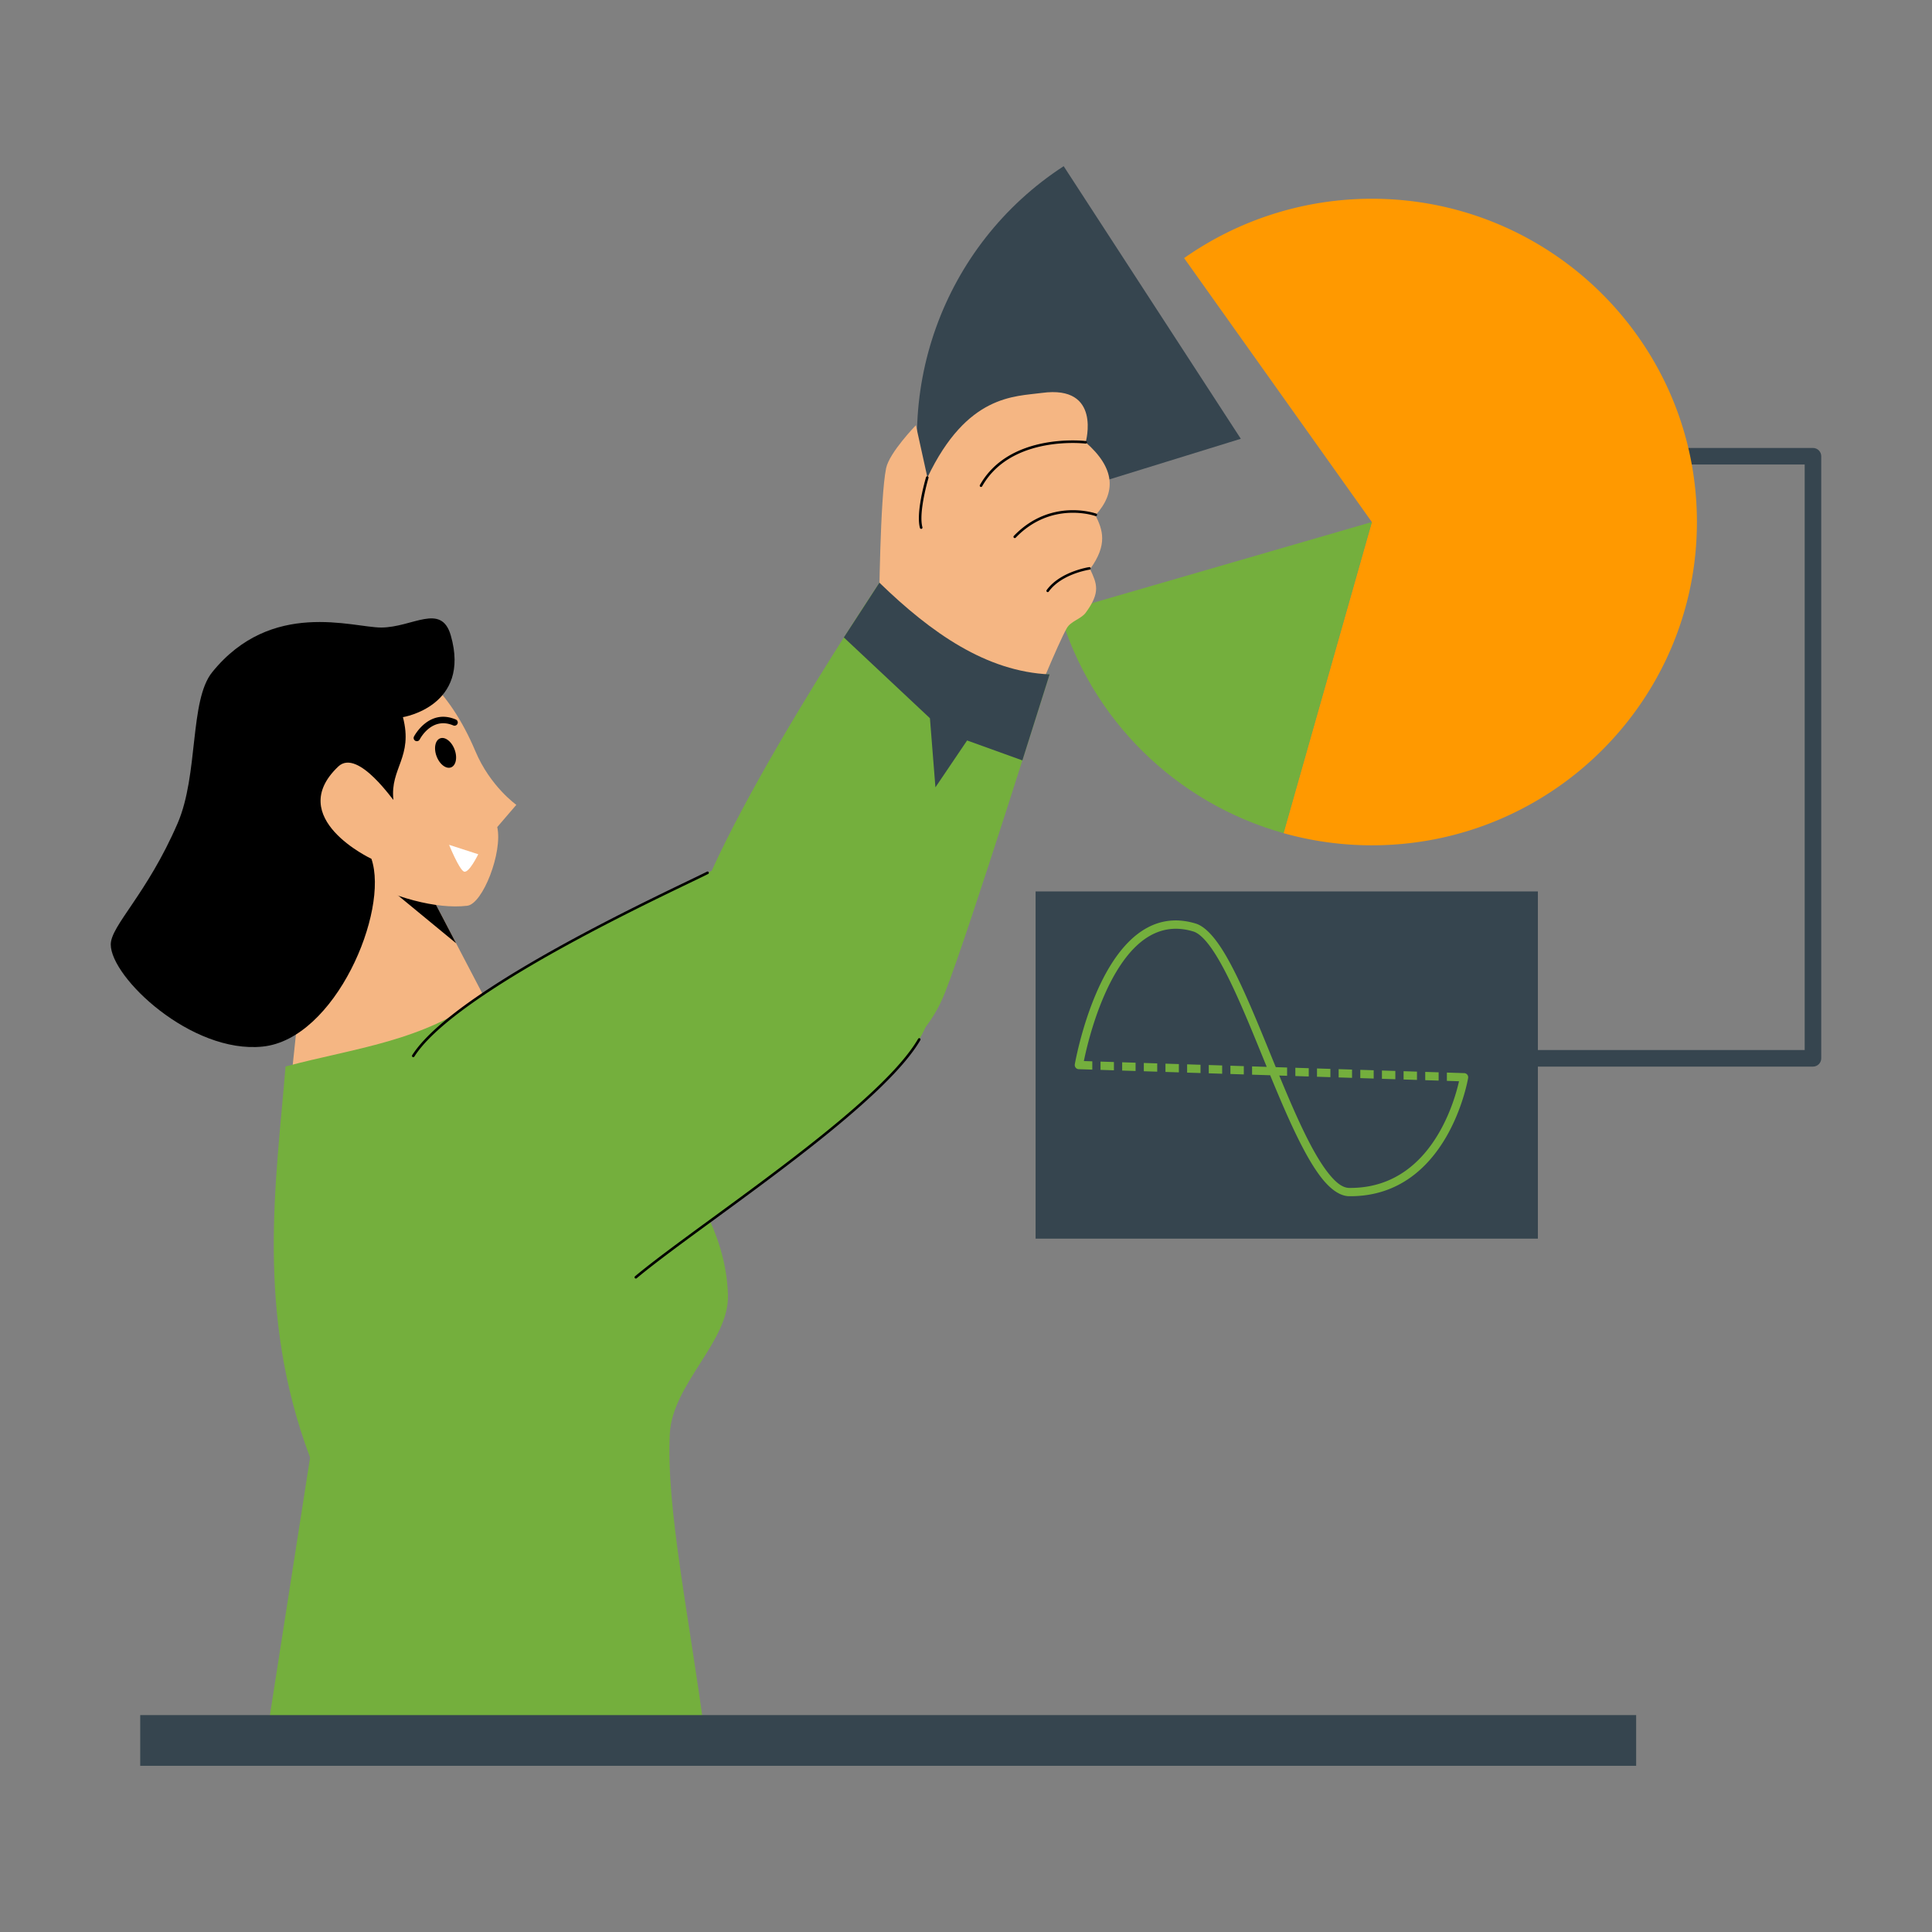 <svg id="SvgjsSvg1101" width="360" height="360" xmlns="http://www.w3.org/2000/svg" version="1.1" xmlns:xlink="http://www.w3.org/1999/xlink" xmlns:svgjs="http://svgjs.com/svgjs"><rect width="100%" height="100%" fill="#808080" stroke="none"/><defs id="SvgjsDefs1102"></defs><g id="SvgjsG1103"><svg xmlns="http://www.w3.org/2000/svg" fill-rule="evenodd" stroke-linejoin="round" stroke-miterlimit="2" clip-rule="evenodd" viewBox="0 0 3000 3000" width="360" height="360"><path fill="none" d="M0 0h3000v3000H0z" class="selectable"></path><path fill="#36454f" d="M2575.46 721.308h226.837v909.189h-449.714c-7.103 0-12.861 5.758-12.861 12.861 0 7.103 5.758 12.861 12.861 12.861h462.575c7.103 0 12.861-5.758 12.861-12.861V708.447c0-7.103-5.758-12.861-12.861-12.861H2575.46c-7.103 0-12.861 5.758-12.861 12.861 0 7.103 5.758 12.861 12.861 12.861Z" class="svgShape color5b4dac-1 selectable"></path><path fill="#ff9900" d="M1992.96 1293.7a507.419 507.419 0 0 0 137.229 18.906c278.6 0 504.788-224.937 504.788-501.996 0-277.06-226.188-501.997-504.788-501.997-104.413 0-206.256 32.199-291.5 92.161l291.5 409.836-137.229 483.09Z" class="svgShape colord7d0f9-2 selectable"></path><path fill="#74af3d" d="M1645.57 951.085c48.703 166.167 180.048 295.663 347.554 342.661l137.068-483.135-484.622 140.474Z" class="svgShape color7d69e2-3 selectable"></path><path fill="#36454f" d="M1608.06 1384.2h779.952v539.184H1608.06z" class="svgShape colord7d0f9-4 selectable"></path><path fill="#74af3d" d="M1696.11 1660.89v-12.868l-13.093-.415c4.608-22.697 21.059-93.863 55.303-146.533 26.35-40.529 63.382-70.259 114.618-54.684 4.511 1.371 9.013 4.446 13.629 8.786 7.824 7.359 15.727 18.224 23.778 31.621 24.836 41.331 50.574 106.135 76.626 169.818l-22.772-.722v12.868l28.119.892c6.358 15.453 12.735 30.745 19.119 45.515 19.953 46.158 40.029 87.259 59.828 112.843 14.568 18.825 29.499 29.34 43.77 29.464 77.107.67 123.477-45.42 150.464-91.852 26.629-45.814 34.212-91.804 34.212-91.804a6.431 6.431 0 0 0-6.141-7.477l-26.863-.852v12.868l18.847.598c-3.181 14.207-12.019 47.248-31.174 80.204-25.01 43.029-67.777 86.075-139.233 85.454-11.268-.098-22.209-9.611-33.711-24.474-19.3-24.941-38.742-65.078-58.193-110.076-5.619-12.997-11.234-26.396-16.841-39.964l12.216.387v-12.868l-17.585-.557c-27.082-65.99-53.884-133.987-79.664-176.889-15.09-25.111-30.357-41.731-44.691-46.088-57.447-17.464-99.596 14.536-129.141 59.979-41.689 64.122-57.912 154.782-58.568 158.526l-.093.694a6.34 6.34 0 0 0 .099 1.751l.133.549.04.134c.217.695.55 1.339.975 1.912l.293.366.081.091a6.429 6.429 0 0 0 1.677 1.338l.635.307a6.405 6.405 0 0 0 1.696.447l.269.027c.138.011.275.018.411.02l20.925.664Zm537.792 4.194v12.868l-20.807-.661v-12.867l20.807.66Zm-33.612-1.067v12.868l-20.807-.66v-12.868l20.807.66Zm-33.612-1.066v12.868l-20.807-.66v-12.868l20.807.66Zm-33.612-1.066v12.868l-20.807-.661v-12.867l20.807.66Zm-33.612-1.067v12.868l-20.807-.66v-12.868l20.807.66Zm-33.612-1.066v12.868l-20.807-.66v-12.868l20.807.66Zm-33.612-1.066v12.868l-20.807-.661v-12.867l20.807.66Zm-100.836-3.199v12.868l-20.807-.661v-12.867l20.807.66Zm-33.612-1.067v12.868l-20.807-.66v-12.868l20.807.66Zm-33.612-1.066v12.868l-20.807-.66v-12.868l20.807.66Zm-33.612-1.066v12.867l-20.807-.66v-12.867l20.807.66Zm-33.612-1.067v12.868l-20.807-.66v-12.868l20.807.66Zm-33.612-1.066v12.868l-20.807-.66v-12.868l20.807.66Zm-33.612-1.066v12.867l-20.807-.66v-12.867l20.807.66Z" class="svgShape color5b4dac-5 selectable"></path><path fill="#f5b683" d="m666.144 1384.23-175.534-72.391-41.044 388.853 322.566-113.749-105.988-202.713Z" class="svgShape colorf5b683-6 selectable"></path><path d="m666.144 1384.23-111.397-45.941 153.466 126.402-42.069-80.461Z" fill="#000000" class="svgShape color000000-7 selectable"></path><path fill="#f5b683" d="M587.816 1019.54c48.626 0 109.182 49.186 150.314 146.818 23.114 54.866 63.628 83.389 63.628 83.389l-29.626 34.508c8.63 39.094-22.429 119.297-46.61 122.204-94.675 11.38-275.956-73.78-275.956-175.682 0-101.901 52.646-211.237 138.25-211.237Z" class="svgShape colorf5b683-8 selectable"></path><path fill="#000000" d="M591.779 974.421c48.627 0 93.498-39.046 108.237 12.416 31.472 109.887-74.354 126.74-74.354 126.74 16.246 62.164-20.119 79.065-14.813 128.054 3.493 7.544-54.542-80.865-85.59-51.378-84.078 79.849 51.481 143.306 51.481 143.306 27.85 81.228-56.164 280.13-169.014 291.587-110.796 11.248-235.745-107.473-235.745-158.511 0-29.318 56.103-77.918 103.769-188.081 32.827-75.869 18.259-190.822 53.696-234.705 91.952-113.872 218.32-69.428 262.333-69.428Z" class="svgShape color111844-9 selectable"></path><path d="M683.454 1146.53c7.711-2.888 17.752 4.862 22.409 17.295 4.657 12.434 2.177 24.873-5.534 27.761-7.711 2.888-17.752-4.862-22.409-17.295-4.657-12.434-2.177-24.873 5.534-27.761ZM651.759 1148.19s18.15-36.149 52.151-21.721a5 5 0 0 0 3.906-9.205c-42.205-17.911-64.971 26.393-64.971 26.393a5 5 0 1 0 8.914 4.533Z" fill="#000000" class="svgShape color000000-10 selectable"></path><path fill="#fff" d="m697.343 1311.84 45.256 14.626s-14.793 30.705-22.409 26.802c-7.616-3.902-22.847-41.428-22.847-41.428Z" class="svgShape colorffffff-11 selectable"></path><path fill="#74af3d" d="M751.153 1545.98c-92.78 71.241-201.878 81.573-307.753 110.063-14.637 178.763-46.723 381.684 38.091 607.247l-67.998 436.188h681.779c-24.998-189.584-61.059-358.344-55.21-473.045 3.961-77.679 92.13-143.294 90.307-215.156-3.958-155.967-149.488-312.123-379.216-465.297Z" class="svgShape color3a6beb-12 selectable"></path><path fill="#74af3d" d="M641.681 1639.64c-124.037 194.896 143.294 513.191 345.653 343.71 96.062-80.453 377.025-260.821 440.037-369.252 101.536-174.725-123.925-363.589-328.673-258.801-45.172 23.118-389.703 178.576-457.017 284.343Z" class="svgShape color3a6beb-13 selectable"></path><path fill="#74af3d" d="M1629.79 1047.18c-97.869-4.342-183.211-63.8-264.213-142.358 0 0-315.397 469.85-303.269 593.12 21.903 222.624 327.21 241.675 405.175 43.141 37.73-96.079 162.307-493.903 162.307-493.903Z" class="svgShape color3a6beb-14 selectable"></path><path fill="#36454f" d="M1651.67 258.056c-188.454 122.46-272.096 355.954-204.753 571.589l479.802-148.317-275.049-423.272Z" class="svgShape color5b4dac-15 selectable"></path><path fill="#f5b683" d="M1685.85 951.473c23.604-32.039 17.311-45.21 6.807-67.815 28.097-38.508 19.243-61.457 8.386-83.562 32.098-35.341 30.995-72.837-15.21-113.262 0 0 25.628-89.468-67.963-76.717-42.216 5.752-116.143 1.988-177.766 131.368l-17.891-81.18s-41.249 42.398-46.267 66.732c-9.524 46.184-10.878 218.663-10.878 218.663l237.947 151.701s39.68-97.651 53.486-121.973c6.234-10.982 22.199-14.249 29.349-23.955Z" class="svgShape colorf5b683-16 selectable"></path><path d="M1686.07 684.849s-42.349-5.195-86.26 8.447c-29.431 9.143-59.536 26.731-78.213 59.855a2 2 0 0 0 3.485 1.964c18.116-32.131 47.366-49.13 75.915-57.999 43.059-13.377 84.587-8.297 84.587-8.297a2 2 0 0 0 .486-3.97ZM1437.95 740.926s-5.837 19.522-9.057 40.333c-2.18 14.09-3.12 28.762-.394 38.528a2 2 0 1 0 3.853-1.075c-2.607-9.339-1.591-23.368.494-36.841 3.177-20.535 8.937-39.8 8.937-39.8a2.001 2.001 0 0 0-3.833-1.145ZM1702.21 797.543s-70.124-25.371-127.942 34.615a2 2 0 1 0 2.88 2.776c55.921-58.018 123.705-33.628 123.705-33.628a2 2 0 0 0 1.357-3.763ZM1691.29 880.617s-44.97 6.601-66.021 35.637a2 2 0 0 0 3.239 2.348c20.179-27.833 63.357-34.027 63.357-34.027a2 2 0 1 0-.575-3.958Z" fill="#000000" class="svgShape color000000-17 selectable"></path><path fill="#36454f" d="M1629.79 1047.18c-97.869-4.342-183.211-63.8-264.213-142.358l-55.259 85.013 133.677 125.435 8.522 107.288 49.199-72.763 85.826 30.967 42.248-133.582Z" class="svgShape color111844-18 selectable"></path><path d="M988.618 1984.88c57.63-48.267 181.818-132.496 285.555-215.577 69.399-55.579 129.638-110.686 154.927-154.204a2.001 2.001 0 1 0-3.459-2.01c-25.12 43.227-85.034 97.885-153.969 153.092-103.762 83.101-227.978 167.354-285.622 215.632a2 2 0 0 0 2.568 3.067ZM1097.79 1353.51c-31.638 16.192-210.041 97.273-337.339 180.759-54.814 35.949-100.153 72.393-120.454 104.291a2.001 2.001 0 0 0 3.374 2.148c20.088-31.562 65.036-67.523 119.273-103.094 127.156-83.392 305.366-164.369 336.968-180.543a2 2 0 0 0-1.822-3.561Z" fill="#000000" class="svgShape color000000-19 selectable"></path><path fill="#36454f" d="M217.75 2663.2h2322.86v78.741H217.75z" class="svgShape color5b4dac-20 selectable"></path></svg></g></svg>